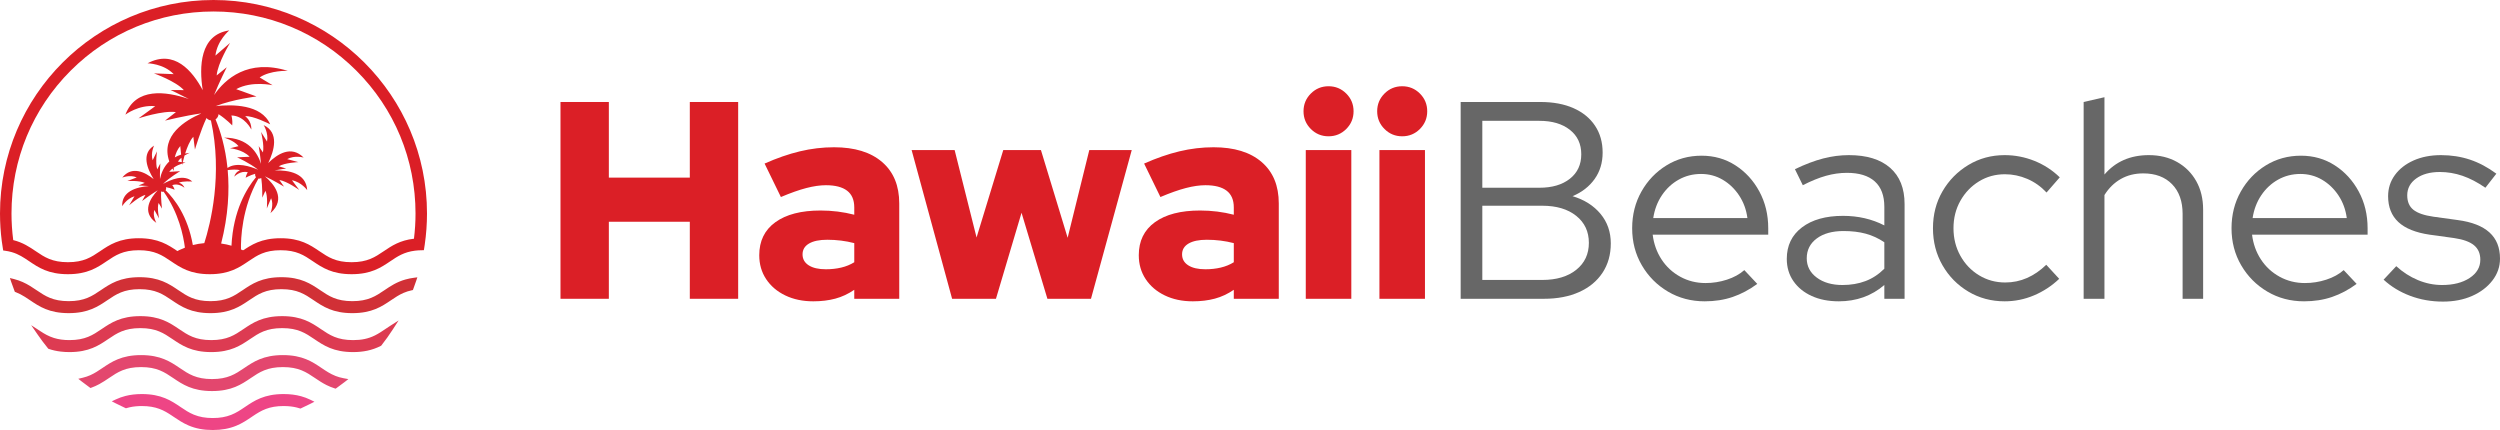 <?xml version="1.0" encoding="UTF-8"?><svg id="a" xmlns="http://www.w3.org/2000/svg" viewBox="0 0 607.658 104.52"><g><path d="M51.896,0C23.28,0,0,23.28,0,51.896c0,2.236,.145,4.491,.43,6.705,.075,.584,.167,1.201,.281,1.885l.067,.4,.402,.052c.598,.078,1.17,.196,1.701,.352,1.679,.493,2.9,1.319,4.195,2.194,2.3,1.555,4.678,3.163,9.433,3.163s7.133-1.608,9.435-3.164c2.114-1.429,3.939-2.663,7.802-2.663s5.689,1.234,7.804,2.664c2.3,1.555,4.679,3.163,9.434,3.163s7.134-1.608,9.435-3.164c2.114-1.429,3.939-2.663,7.802-2.663s5.689,1.234,7.804,2.664c2.3,1.555,4.679,3.163,9.435,3.163s7.134-1.608,9.436-3.163c1.693-1.144,3.292-2.225,5.997-2.557,.529-.065,1.091-.1,1.673-.104l.46-.004,.074-.454c.049-.297,.096-.594,.139-.893,.366-2.504,.552-5.052,.552-7.575C103.792,23.28,80.511,0,51.896,0Zm-.913,63.732c-3.864,0-5.689-1.234-7.803-2.664-2.3-1.555-4.679-3.163-9.435-3.163s-7.134,1.608-9.434,3.163c-2.114,1.429-3.939,2.663-7.803,2.663s-5.689-1.234-7.802-2.664c-1.538-1.04-3.127-2.114-5.491-2.708-.28-2.144-.422-4.317-.422-6.465,0-13.116,5.108-25.447,14.382-34.721C26.449,7.901,38.78,2.793,51.896,2.793s25.447,5.108,34.721,14.382c9.274,9.274,14.382,21.605,14.382,34.721,0,2.032-.128,4.09-.379,6.124-3.432,.396-5.426,1.743-7.356,3.048-2.114,1.429-3.94,2.664-7.804,2.664s-5.69-1.234-7.804-2.664c-2.3-1.555-4.679-3.163-9.435-3.163s-7.134,1.608-9.434,3.163c-2.114,1.429-3.939,2.664-7.803,2.664Z" style="fill:#db1f26;"/><path d="M98.582,67.923c-2.175,.612-3.68,1.63-5.136,2.614l.306,.453h0l-.306-.452c-2.114,1.429-3.94,2.663-7.803,2.663s-5.689-1.234-7.804-2.664c-2.3-1.555-4.679-3.163-9.435-3.163s-7.134,1.608-9.435,3.164c-2.114,1.429-3.939,2.663-7.802,2.663s-5.689-1.234-7.804-2.664c-2.3-1.555-4.679-3.163-9.434-3.163s-7.133,1.608-9.435,3.164c-2.114,1.429-3.939,2.663-7.802,2.663s-5.688-1.234-7.802-2.663c-.972-.657-2.074-1.402-3.386-1.984-.696-.309-1.393-.548-2.13-.732l-.97-.242,.32,.947c.237,.7,.504,1.434,.795,2.182l.088,.226,.226,.086c.718,.275,1.422,.635,2.216,1.134,.391,.245,.763,.496,1.21,.797,2.3,1.555,4.679,3.163,9.434,3.163s7.134-1.608,9.434-3.163c2.114-1.429,3.939-2.663,7.803-2.663s5.689,1.234,7.803,2.664c2.3,1.555,4.679,3.163,9.434,3.163s7.134-1.608,9.434-3.163c2.114-1.429,3.939-2.663,7.803-2.663s5.69,1.234,7.804,2.664c2.3,1.555,4.679,3.163,9.435,3.163s7.135-1.608,9.436-3.163c.93-.629,1.892-1.279,3.019-1.766,.63-.272,1.273-.476,1.966-.623l.292-.062,.105-.28c.252-.668,.49-1.337,.706-1.989l.274-.826-.863,.113c-.688,.089-1.359,.226-1.994,.405Z" style="fill:#d13036;"/><path d="M93.628,80.005c-.784,.53-1.596,1.079-2.504,1.528-1.589,.786-3.223,1.136-5.3,1.136-3.864,0-5.69-1.234-7.804-2.664-2.301-1.555-4.679-3.163-9.436-3.163s-7.134,1.608-9.434,3.163c-2.114,1.429-3.939,2.663-7.803,2.663s-5.689-1.234-7.803-2.664c-2.3-1.555-4.679-3.163-9.435-3.163s-7.134,1.608-9.434,3.163c-2.114,1.429-3.939,2.663-7.803,2.663-1.416,0-2.654-.172-3.784-.527-1.293-.405-2.296-1-3.188-1.583l-2.327-1.52,1.578,2.288c.786,1.14,1.625,2.258,2.493,3.323l.099,.121,.148,.051c.897,.307,1.835,.515,2.866,.637,.7,.083,1.392,.123,2.115,.123,4.755,0,7.134-1.608,9.435-3.164,2.114-1.429,3.939-2.663,7.802-2.663s5.689,1.234,7.804,2.664c2.3,1.555,4.679,3.163,9.434,3.163s7.134-1.608,9.435-3.164c2.114-1.429,3.939-2.663,7.802-2.663s5.689,1.234,7.805,2.664c2.3,1.555,4.679,3.163,9.435,3.163,1.238,0,2.365-.112,3.445-.34,1.155-.245,2.224-.622,3.268-1.152l.107-.055,.074-.095c.986-1.255,1.931-2.579,2.807-3.937l1.36-2.106-2.113,1.349c-.395,.252-.782,.513-1.145,.758Z" style="fill:#dd3b52;"/><path d="M81.543,91.373c-1.27-.499-2.323-1.21-3.341-1.899l-.001-0c-2.3-1.555-4.679-3.163-9.435-3.163s-7.134,1.608-9.435,3.164c-2.114,1.429-3.939,2.663-7.802,2.663s-5.689-1.234-7.803-2.664c-2.3-1.555-4.679-3.163-9.434-3.163s-7.133,1.608-9.434,3.164c-.896,.606-1.823,1.233-2.894,1.711-.599,.268-1.2,.472-1.835,.623l-1.104,.262,.893,.7c.593,.465,1.211,.927,1.836,1.374l.234,.167,.27-.098c.631-.229,1.243-.505,1.869-.845,.876-.475,1.666-1.009,2.363-1.48,2.114-1.429,3.939-2.663,7.803-2.663s5.689,1.234,7.803,2.664c2.3,1.555,4.679,3.163,9.434,3.163s7.134-1.608,9.434-3.163c2.114-1.429,3.939-2.663,7.803-2.663s5.69,1.234,7.804,2.664c.86,.581,1.748,1.181,2.795,1.706,.64,.32,1.28,.58,1.956,.793l.258,.082,.221-.156c.637-.45,1.282-.928,1.915-1.42l.962-.748-1.198-.221c-.679-.125-1.312-.305-1.937-.55Z" style="fill:#e3476e;"/><path d="M73.195,96.315c-1.3-.36-2.689-.535-4.247-.535-4.755,0-7.134,1.608-9.434,3.163-1.06,.717-2.061,1.394-3.319,1.891-1.333,.527-2.758,.773-4.484,.773-1.77,0-3.228-.258-4.588-.813-1.204-.491-2.181-1.151-3.215-1.851-2.3-1.555-4.679-3.163-9.435-3.163-1.461,0-2.77,.153-4,.469-.801,.205-1.554,.475-2.3,.824l-1.007,.471,.988,.509c.745,.384,1.509,.754,2.271,1.101l.187,.085,.196-.059c.921-.276,1.91-.431,3.023-.474,.208-.008,.421-.014,.641-.014,3.535,0,5.412,1.063,7.333,2.348,.156,.105,.312,.21,.47,.316,1.015,.686,2.166,1.464,3.557,2.057,1.767,.754,3.635,1.106,5.878,1.106,2.159,0,4.036-.342,5.739-1.046,1.451-.6,2.592-1.371,3.696-2.117l.327-.221c2.058-1.384,3.915-2.443,7.475-2.443,.293,0,.596,.01,.955,.031,1.07,.064,2.024,.235,2.916,.523l.201,.065,.192-.087c.75-.338,1.505-.701,2.245-1.079l.975-.498-.984-.48c-.736-.358-1.472-.638-2.253-.854Z" style="fill:#ee4585;"/></g><g><path d="M136.234,72.624V24.791h11.753v18.382h19.68V24.791h11.753v47.833h-11.753v-18.724h-19.68v18.724h-11.753Z" style="fill:#db1f26;"/><path d="M197.665,73.239c-2.552,0-4.817-.478-6.799-1.435-1.982-.956-3.531-2.277-4.647-3.963-1.117-1.685-1.674-3.622-1.674-5.809,0-3.461,1.309-6.138,3.929-8.029,2.619-1.89,6.275-2.836,10.967-2.836,2.824,0,5.558,.342,8.2,1.025v-1.776c0-1.821-.581-3.178-1.742-4.066-1.162-.888-2.882-1.332-5.159-1.332-1.413,0-2.996,.229-4.749,.684-1.754,.455-3.816,1.185-6.185,2.187l-3.963-8.132c2.96-1.32,5.819-2.312,8.576-2.973,2.755-.66,5.523-.99,8.302-.99,5.011,0,8.906,1.195,11.685,3.587s4.169,5.752,4.169,10.079v23.165h-10.934v-2.187c-1.458,1.002-2.996,1.72-4.612,2.152-1.617,.433-3.406,.649-5.364,.649Zm-2.597-11.412c0,1.14,.501,2.027,1.504,2.665,1.001,.639,2.392,.957,4.168,.957,1.32,0,2.562-.137,3.724-.41,1.162-.273,2.222-.706,3.178-1.298v-4.647c-1.048-.273-2.118-.477-3.212-.614-1.093-.137-2.21-.205-3.348-.205-1.914,0-3.394,.308-4.442,.922-1.048,.615-1.571,1.493-1.571,2.631Z" style="fill:#db1f26;"/><path d="M231.422,72.624l-9.84-36.148h10.455l5.33,21.252,6.491-21.252h9.156l6.492,21.32,5.262-21.32h10.318l-9.908,36.148h-10.592l-6.287-20.91-6.218,20.91h-10.66Z" style="fill:#db1f26;"/><path d="M289.915,73.239c-2.552,0-4.817-.478-6.799-1.435-1.981-.956-3.531-2.277-4.646-3.963-1.117-1.685-1.675-3.622-1.675-5.809,0-3.461,1.31-6.138,3.93-8.029,2.619-1.89,6.274-2.836,10.967-2.836,2.824,0,5.558,.342,8.2,1.025v-1.776c0-1.821-.581-3.178-1.742-4.066-1.162-.888-2.882-1.332-5.159-1.332-1.413,0-2.996,.229-4.749,.684-1.755,.455-3.816,1.185-6.185,2.187l-3.963-8.132c2.961-1.32,5.818-2.312,8.575-2.973,2.756-.66,5.523-.99,8.303-.99,5.011,0,8.906,1.195,11.685,3.587s4.169,5.752,4.169,10.079v23.165h-10.934v-2.187c-1.458,1.002-2.996,1.72-4.612,2.152-1.617,.433-3.406,.649-5.364,.649Zm-2.597-11.412c0,1.14,.501,2.027,1.504,2.665,1.001,.639,2.392,.957,4.168,.957,1.32,0,2.562-.137,3.724-.41,1.162-.273,2.222-.706,3.178-1.298v-4.647c-1.048-.273-2.118-.477-3.212-.614-1.093-.137-2.21-.205-3.348-.205-1.914,0-3.394,.308-4.442,.922-1.048,.615-1.571,1.493-1.571,2.631Z" style="fill:#db1f26;"/><path d="M322.92,33.128c-1.685,0-3.12-.592-4.305-1.777-1.185-1.184-1.776-2.619-1.776-4.305,0-1.685,.592-3.12,1.776-4.305s2.619-1.777,4.305-1.777,3.12,.593,4.306,1.777c1.184,1.185,1.776,2.62,1.776,4.305,0,1.685-.593,3.121-1.776,4.305-1.185,1.185-2.62,1.777-4.306,1.777Zm-5.534,39.496V36.475h11.069v36.148h-11.069Z" style="fill:#db1f26;"/><path d="M340.822,33.128c-1.685,0-3.12-.592-4.305-1.777-1.185-1.184-1.776-2.619-1.776-4.305,0-1.685,.592-3.12,1.776-4.305s2.619-1.777,4.305-1.777,3.12,.593,4.306,1.777c1.184,1.185,1.776,2.62,1.776,4.305,0,1.685-.593,3.121-1.776,4.305-1.185,1.185-2.62,1.777-4.306,1.777Zm-5.534,39.496V36.475h11.069v36.148h-11.069Z" style="fill:#db1f26;"/><path d="M355.035,72.624V24.791h19.406c3.098,0,5.774,.502,8.029,1.503,2.255,1.003,3.998,2.426,5.228,4.271,1.23,1.845,1.845,4.021,1.845,6.525,0,2.46-.648,4.602-1.947,6.423-1.298,1.823-3.087,3.212-5.364,4.169,2.87,.866,5.136,2.301,6.8,4.305,1.662,2.005,2.494,4.396,2.494,7.175,0,2.733-.673,5.114-2.017,7.141-1.344,2.028-3.234,3.588-5.671,4.682-2.438,1.093-5.296,1.64-8.576,1.64h-20.227Zm5.262-26.991h13.871c3.098,0,5.569-.729,7.414-2.187,1.846-1.458,2.768-3.439,2.768-5.945s-.922-4.486-2.768-5.945c-1.845-1.457-4.316-2.187-7.414-2.187h-13.871v16.264Zm0,22.413h14.555c3.462,0,6.219-.82,8.269-2.46,2.05-1.641,3.075-3.827,3.075-6.561s-1.025-4.92-3.075-6.56-4.807-2.46-8.269-2.46h-14.555v18.04Z" style="fill:#676767;"/><path d="M414.348,73.239c-3.28,0-6.253-.786-8.918-2.357-2.664-1.572-4.783-3.701-6.354-6.39-1.571-2.688-2.357-5.694-2.357-9.02,0-3.28,.752-6.253,2.255-8.918s3.53-4.783,6.082-6.354c2.551-1.572,5.397-2.357,8.541-2.357,3.052,0,5.797,.785,8.234,2.357,2.437,1.571,4.373,3.689,5.809,6.354,1.435,2.665,2.152,5.638,2.152,8.918v1.571h-28.085c.273,2.232,.991,4.236,2.152,6.014,1.162,1.776,2.676,3.178,4.544,4.202,1.868,1.025,3.918,1.538,6.15,1.538,1.776,0,3.507-.273,5.193-.82,1.685-.547,3.098-1.321,4.236-2.323l3.144,3.348c-1.913,1.413-3.907,2.472-5.979,3.178-2.073,.706-4.339,1.06-6.799,1.06Zm-12.505-20.227h22.892c-.273-2.05-.946-3.884-2.016-5.501-1.071-1.616-2.403-2.893-3.998-3.827-1.595-.933-3.348-1.4-5.262-1.4-1.959,0-3.758,.456-5.398,1.366-1.64,.912-3.006,2.177-4.1,3.793-1.094,1.617-1.8,3.475-2.118,5.569Z" style="fill:#676767;"/><path d="M446.942,73.239c-2.506,0-4.704-.434-6.594-1.299-1.892-.864-3.372-2.072-4.442-3.621s-1.605-3.349-1.605-5.398c0-3.234,1.23-5.785,3.69-7.653,2.46-1.867,5.784-2.802,9.977-2.802,3.689,0,7.038,.775,10.045,2.323v-4.51c0-2.733-.775-4.794-2.323-6.185-1.55-1.389-3.805-2.084-6.766-2.084-1.685,0-3.382,.239-5.091,.718-1.708,.478-3.587,1.241-5.638,2.289l-1.913-3.896c2.46-1.184,4.737-2.05,6.834-2.597,2.095-.546,4.19-.819,6.286-.819,4.327,0,7.664,1.024,10.011,3.075,2.346,2.05,3.519,4.988,3.519,8.815v23.028h-4.92v-3.349c-1.55,1.322-3.246,2.312-5.091,2.973-1.846,.66-3.839,.991-5.979,.991Zm-7.79-10.455c0,1.913,.809,3.475,2.426,4.681,1.616,1.208,3.701,1.81,6.253,1.81,2.05,0,3.917-.317,5.603-.956,1.685-.638,3.212-1.641,4.579-3.007v-6.424c-1.413-.956-2.916-1.65-4.511-2.084-1.595-.433-3.394-.648-5.397-.648-2.733,0-4.91,.604-6.526,1.81-1.617,1.207-2.426,2.813-2.426,4.817Z" style="fill:#676767;"/><path d="M487.258,73.239c-3.235,0-6.174-.786-8.815-2.357-2.643-1.572-4.739-3.701-6.287-6.39-1.549-2.688-2.323-5.694-2.323-9.02s.774-6.321,2.323-8.986c1.548-2.665,3.644-4.794,6.287-6.389,2.641-1.595,5.579-2.392,8.815-2.392,2.505,0,4.92,.468,7.243,1.4,2.323,.935,4.373,2.267,6.15,3.998l-3.212,3.689c-1.366-1.457-2.928-2.562-4.681-3.313-1.754-.752-3.565-1.128-5.433-1.128-2.323,0-4.431,.581-6.32,1.742-1.892,1.162-3.394,2.733-4.511,4.715-1.116,1.982-1.674,4.203-1.674,6.663s.558,4.692,1.674,6.696c1.116,2.005,2.631,3.588,4.544,4.749,1.914,1.162,4.032,1.743,6.356,1.743,1.867,0,3.632-.364,5.296-1.094,1.662-.729,3.223-1.799,4.681-3.212l3.144,3.417c-1.823,1.731-3.873,3.075-6.15,4.031-2.278,.957-4.646,1.435-7.106,1.435Z" style="fill:#676767;"/><path d="M506.458,72.624V24.791l5.057-1.162v18.792c2.688-3.144,6.287-4.715,10.797-4.715,2.597,0,4.886,.559,6.867,1.674,1.982,1.117,3.53,2.665,4.646,4.646,1.116,1.982,1.675,4.295,1.675,6.936v21.661h-4.988v-20.637c0-3.052-.855-5.455-2.562-7.209-1.709-1.753-4.044-2.631-7.004-2.631-2.051,0-3.873,.456-5.467,1.366-1.596,.912-2.916,2.211-3.964,3.896v25.215h-5.057Z" style="fill:#676767;"/><path d="M560.031,73.239c-3.28,0-6.253-.786-8.918-2.357-2.664-1.572-4.783-3.701-6.354-6.39-1.571-2.688-2.357-5.694-2.357-9.02,0-3.28,.752-6.253,2.255-8.918s3.53-4.783,6.082-6.354c2.551-1.572,5.397-2.357,8.541-2.357,3.052,0,5.797,.785,8.234,2.357,2.437,1.571,4.373,3.689,5.809,6.354,1.435,2.665,2.152,5.638,2.152,8.918v1.571h-28.085c.273,2.232,.991,4.236,2.152,6.014,1.162,1.776,2.676,3.178,4.544,4.202,1.868,1.025,3.918,1.538,6.15,1.538,1.776,0,3.507-.273,5.193-.82,1.685-.547,3.098-1.321,4.236-2.323l3.144,3.348c-1.913,1.413-3.907,2.472-5.979,3.178-2.073,.706-4.339,1.06-6.799,1.06Zm-12.505-20.227h22.892c-.273-2.05-.946-3.884-2.016-5.501-1.071-1.616-2.403-2.893-3.998-3.827-1.595-.933-3.348-1.4-5.262-1.4-1.959,0-3.758,.456-5.398,1.366-1.64,.912-3.006,2.177-4.1,3.793-1.094,1.617-1.8,3.475-2.118,5.569Z" style="fill:#676767;"/><path d="M593.786,73.307c-2.825,0-5.479-.468-7.961-1.401-2.483-.933-4.636-2.243-6.457-3.929l3.074-3.28c1.595,1.459,3.349,2.586,5.262,3.383,1.914,.798,3.872,1.195,5.877,1.195,2.733,0,4.965-.568,6.696-1.708,1.731-1.138,2.597-2.619,2.597-4.441,0-1.504-.512-2.676-1.537-3.519-1.025-.842-2.631-1.423-4.817-1.742l-5.945-.82c-3.416-.501-5.956-1.525-7.619-3.075-1.663-1.548-2.494-3.644-2.494-6.286,0-1.913,.547-3.622,1.641-5.125,1.093-1.504,2.607-2.688,4.544-3.554,1.935-.864,4.156-1.298,6.662-1.298s4.852,.365,7.038,1.093c2.188,.73,4.328,1.869,6.424,3.417l-2.665,3.417c-1.913-1.321-3.771-2.289-5.569-2.904-1.8-.615-3.633-.923-5.501-.923-2.369,0-4.282,.524-5.739,1.572-1.459,1.048-2.188,2.415-2.188,4.1,0,1.549,.501,2.723,1.504,3.519,1.001,.797,2.619,1.355,4.852,1.674l5.945,.82c3.416,.455,5.979,1.458,7.688,3.006,1.708,1.55,2.562,3.668,2.562,6.356,0,1.959-.615,3.735-1.846,5.33-1.23,1.595-2.882,2.848-4.954,3.758-2.073,.911-4.431,1.367-7.072,1.367Z" style="fill:#676767;"/></g><path d="M74.667,46.205c-.264-4.136-4.479-4.882-7.962-4.782,1.513-.282,2.852-.456,2.852-.456l-1.802-.542c1.433-.875,4.759-1.022,4.759-1.022l-2.711-.725c1.822-1.014,4.003-.378,4.003-.378-3.016-3.042-6.407-.863-8.622,1.343,1.462-2.997,2.74-7.404-1.102-9.235,0,0,1.222,1.861,.827,4.005l-1.458-2.339s.84,3.264,.458,4.979l-1.025-1.532s.388,2.257,.559,4.309c-.836-2.654-3.067-6.386-9.003-6.376,0,0,2.39,.629,3.543,2.071l-2.08,.519s3.003,.226,4.78,2.057l-3.061,.142s3.084,1.376,5.122,3.017c-1.905-.824-5.303-1.919-7.45-.436-.503-5.03-1.737-9.009-2.902-11.813,.419-.281,.697-.744,.731-1.263,1.934,1.261,3.32,2.743,3.32,2.743,.142-1.437-.198-2.422-.198-2.422,3.224,.063,4.847,3.424,4.847,3.424,.068-2.231-1.506-3.239-1.506-3.239,1.834-.222,6.082,1.962,6.082,1.962-2.119-4.904-9.275-4.856-13.216-4.423,4.157-1.654,9.888-2.349,9.888-2.349l-4.93-1.773c3.824-2.097,8.845-.953,8.845-.953l-3.138-1.895c2.611-1.774,6.832-1.599,6.832-1.599-9.693-3.006-15.217,1.966-17.921,5.881,1.312-3.266,3.083-6.757,3.083-6.757l-2.446,1.986c.24-2.994,3.256-7.904,3.256-7.904l-3.561,3.086c.434-3.701,3.369-6.126,3.369-6.126-7.198,1.057-7.332,8.897-6.453,14.53-2.508-4.719-6.951-9.983-13.409-6.533,0,0,3.885,.059,6.351,2.634l-4.795-.181s5.361,1.917,7.261,4.067l-3.218-.022s2.1,.958,4.429,2.181c-5.639-1.917-12.9-2.82-15.415,3.805,0,0,3.227-2.47,7.244-2.056l-4.067,2.963s5.878-1.975,9.102-1.526l-2.652,2.067s4.755-1.182,8.714-1.745c.011,.013,.021,.027,.033,.04-3.728,1.605-9.905,5.308-7.705,11.625-1.385,1.305-2,2.966-2.268,4.296-.041-1.802,.088-3.803,.088-3.803l-.751,1.429c-.491-1.457-.062-4.377-.062-4.377l-1.053,2.171c-.543-1.829,.349-3.563,.349-3.563-3.175,1.951-1.655,5.668-.104,8.143-2.133-1.715-5.287-3.298-7.631-.37,0,0,1.841-.756,3.521-.042l-2.293,.882s2.91-.18,4.238,.449l-1.519,.639s1.182,.027,2.526,.133c-3.041,.235-6.642,1.276-6.489,4.901,0,0,1.02-1.814,2.995-2.43l-1.316,2.216s2.368-2.116,3.976-2.555l-.831,1.508s1.999-1.516,3.749-2.58l.023,.012c-1.596,1.682-4.1,5.208-.293,7.882,0,0-.964-1.673-.486-3.153l1.143,2.083s-.542-2.611-.102-3.779l.81,1.381s-.293-2.507-.224-4.179c.19,.099,.414,.123,.626,.061,3.668,5.112,4.816,10.759,5.173,13.601-2.148,.863-2.944,1.342-3.885,2.873,3.486-.094,7.155,2.335,10.642,2.24,3.421-.092,6.66-2.708,10.082-2.8-.163-.244-.357-.537-.661-.77-.607-.467-1.328-.502-2.551-1.109-.052-2.627,.202-10.116,4.232-17.214,.247,.044,.499-.011,.703-.145,.281,1.89,.251,4.773,.251,4.773l.753-1.667c.641,1.273,.341,4.304,.341,4.304l1.046-2.503c.721,1.623-.171,3.64-.171,3.64,4.001-3.497,.73-7.199-1.286-8.916l.025-.017c2.116,.997,4.57,2.477,4.57,2.477l-1.126-1.612c1.88,.305,4.825,2.421,4.825,2.421l-1.763-2.357c2.317,.461,3.695,2.398,3.695,2.398Zm-30.848-10.708l.203,2.082c-.57,.183-1.079,.409-1.534,.67,.223-.946,.624-1.94,1.332-2.752Zm.276,2.842l.104,1.073-.962-.134c.226-.354,.531-.668,.857-.939Zm-3.85,7.899c.141-.217,.178-.491,.089-.742,1.165,.203,2.116,.621,2.116,.621-.223-.705-.582-1.1-.582-1.1,1.53-.621,2.972,.633,2.972,.633-.418-1.064-1.363-1.221-1.363-1.221,.818-.474,3.259-.304,3.259-.304-1.987-1.881-5.345-.414-7.113,.585,1.623-1.617,4.18-3.101,4.18-3.101l-2.678,.16c.239-.306,.516-.572,.809-.804,.103,.186,.213,.374,.33,.565,0,0-.035-.299-.041-.78,.698-.487,1.45-.796,2.01-.981l.034,.345s.029-.141,.084-.383c.447-.141,.746-.195,.746-.195l-.678-.094c.1-.419,.248-1.001,.441-1.649,.68-.422,1.271-.647,1.271-.647-.397,.042-.771,.101-1.127,.175,.47-1.49,1.148-3.193,1.988-4.068l.391,3.102s1.403-4.726,2.813-7.672c.266,.323,.65,.54,1.077,.592,2.913,13.188-.139,25.195-1.615,29.821-.97,.084-1.903,.242-2.784,.467-1.24-7.019-4.449-11.204-6.629-13.325Zm16.018,13.487c-.794-.235-1.635-.415-2.511-.533,1.752-6.873,2.034-12.861,1.593-17.848,.888-.112,2.331-.232,2.989,.062,0,0-1.054,.292-1.4,1.551,0,0,1.486-1.599,3.299-1.079,0,0-.36,.492-.528,1.32,0,0,1.03-.59,2.328-.961-.07,.296,.005,.603,.191,.832-2.285,2.751-5.543,8.117-5.961,16.657Z" style="fill:#db1f26;"/></svg>
